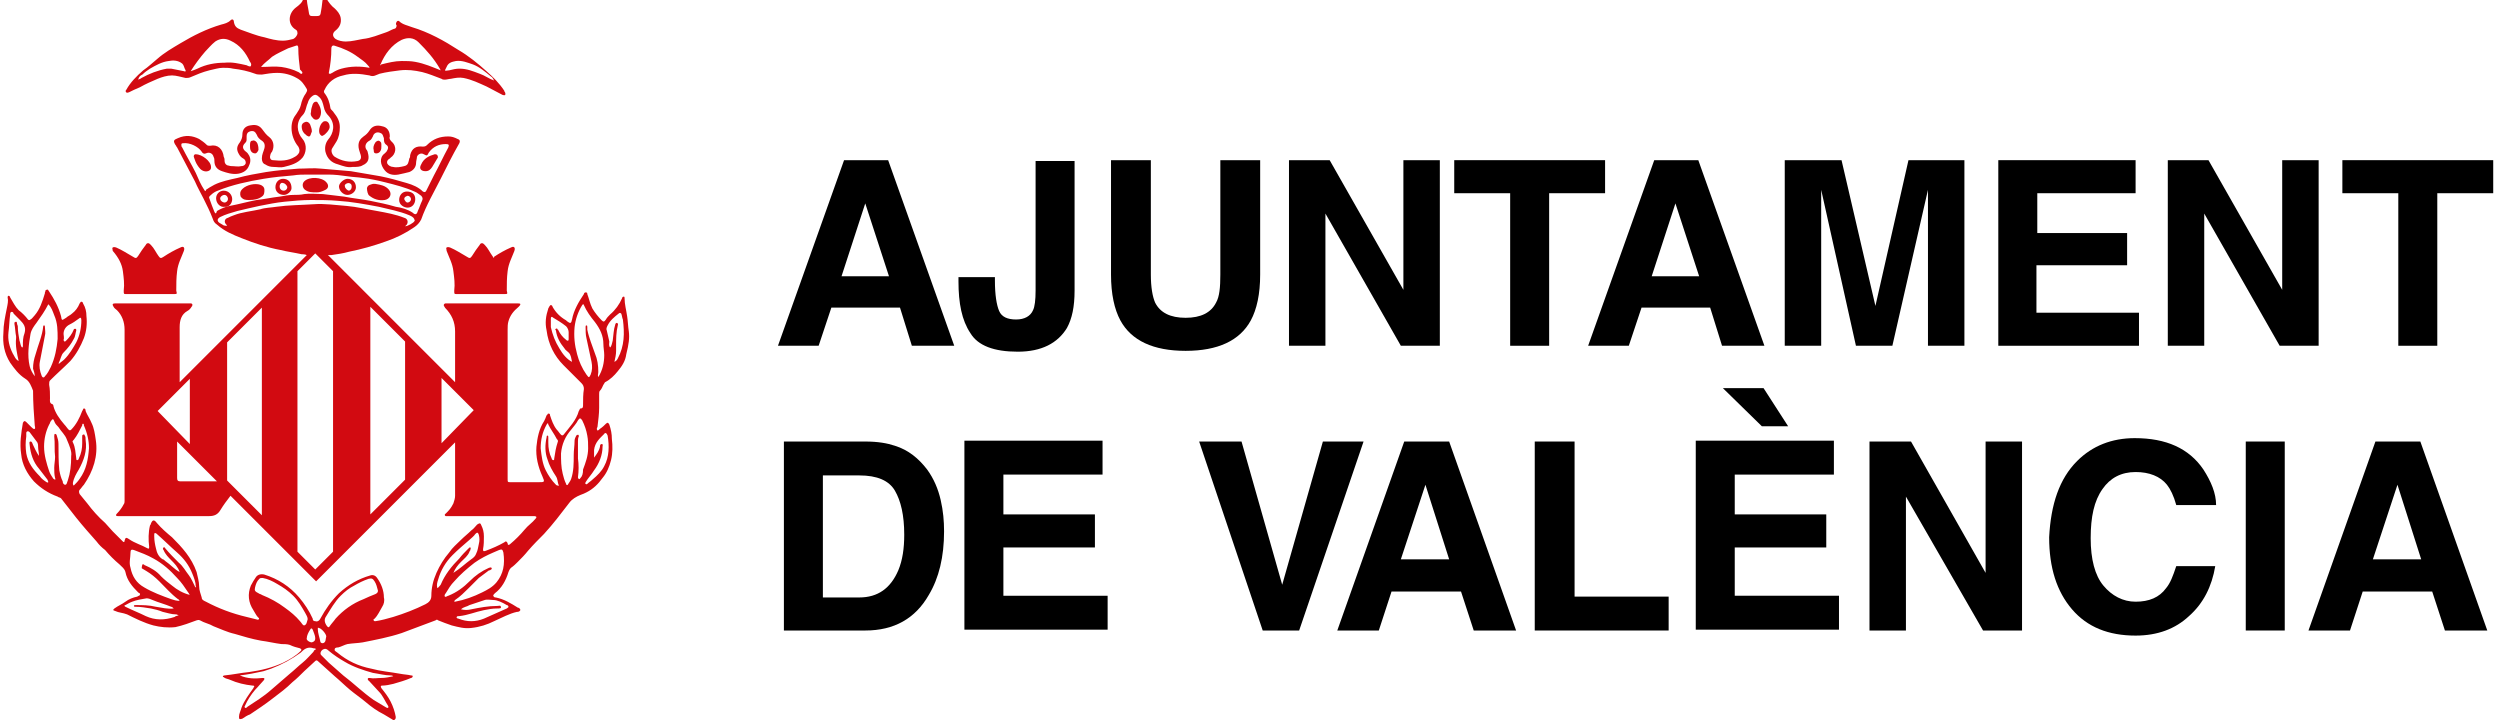 <svg width="295" height="85" viewBox="0 0 295 85" fill="none" xmlns="http://www.w3.org/2000/svg">
<g clip-path="url(#clip0_35_2)">
<path d="M74.2 39.1C74.1 38.5 74.1 37.9 74 37.3C73.9 36.6 73.7 35.9 73.7 35.2C73.7 35.1 73.7 35 73.6 35C73.5 35 73.4 35.1 73.4 35.2C73.1 35.9 72.6 36.6 72 37.1C71.8 37.3 71.6 37.5 71.5 37.7C71.3 38 71.2 38 71 37.8C70.6 37.4 70.2 36.9 69.9 36.4C69.6 35.8 69.5 35.2 69.3 34.7C69.3 34.6 69.3 34.5 69.1 34.5C69 34.5 68.9 34.6 68.9 34.7C68.3 35.6 67.7 36.6 67.5 37.7C67.4 38.2 67.3 38.2 66.9 37.9L66.8 37.8C66.1 37.4 65.6 36.9 65.2 36.2C65.2 36.1 65.1 36 65 36C64.9 36 64.9 36.1 64.8 36.2C64.8 36.3 64.7 36.3 64.7 36.4C64.4 37.3 64.3 38.1 64.5 39C64.7 40.6 65.4 42 66.5 43.1C67.2 43.8 67.9 44.5 68.6 45.2C68.8 45.4 68.9 45.6 68.9 45.9C68.8 46.5 68.8 47.2 68.8 47.8C68.8 48 68.8 48.2 68.5 48.2C68.4 48.2 68.4 48.4 68.3 48.5C68 49.6 67.2 50.4 66.5 51.3C66.4 51.4 66.3 51.4 66.2 51.3C66 51.1 65.9 50.9 65.7 50.7C65.3 50.2 65.1 49.6 64.9 49C64.9 48.9 64.9 48.8 64.7 48.8C64.6 48.8 64.6 49 64.5 49C64.4 49.3 64.3 49.5 64.2 49.7C63.6 50.6 63.4 51.7 63.3 52.7C63.2 53.9 63.5 55.1 64 56.2C64.3 56.9 64.3 56.9 63.5 56.9C62.4 56.9 61.4 56.9 60.3 56.9C59.9 56.9 59.9 56.9 59.9 56.5C59.9 50.6 59.9 44.8 59.9 38.9C59.9 38.6 59.9 38.2 60 37.9C60.2 37.2 60.6 36.7 61.2 36.2C61.3 36.1 61.4 36 61.4 35.9C61.4 35.8 61.2 35.8 61.1 35.8C58.3 35.8 55.4 35.8 52.6 35.8C52.4 35.8 52.3 36 52.4 36.1C52.4 36.2 52.5 36.2 52.5 36.3C53.3 37.1 53.7 38 53.7 39.1C53.7 40.9 53.7 43.3 53.7 45.1L38.7 30.1C38.8 30.1 39 30.1 39.1 30.1C39.8 30 40.5 29.9 41.2 29.7C42.7 29.4 44.1 29 45.5 28.5C46.7 28.1 47.9 27.5 48.9 26.8C49.2 26.6 49.5 26.3 49.7 25.9C50.3 24.2 51.2 22.7 52 21.1C52.7 19.7 53.4 18.3 54.2 16.9C54.3 16.7 54.3 16.5 54 16.4C53.6 16.2 53.3 16.1 52.9 16.1C51.9 16.1 51.1 16.4 50.4 17.1C50.3 17.2 50.2 17.3 49.9 17.3C49.1 17.2 48.6 17.5 48.4 18.3C48.4 18.4 48.4 18.6 48.3 18.7C48.2 19.1 48.2 19.5 47.7 19.6C47.3 19.7 46.8 19.8 46.4 19.7C46.1 19.7 45.8 19.5 45.7 19.3C45.6 19 45.8 18.8 46 18.7L46.1 18.6C46.7 18.2 46.9 17.3 46.2 16.7C46 16.5 45.9 16.3 46 16.1C46 15.5 45.7 15 45.1 14.9C44.4 14.7 43.9 14.9 43.6 15.4C43.4 15.7 43.2 15.9 42.9 16.1C42.5 16.4 42.3 16.7 42.3 17.2C42.3 17.5 42.4 17.8 42.5 18.1C42.7 18.6 42.6 18.9 42.2 19C41.2 19.2 40.3 19 39.5 18.5C39.2 18.3 39 17.8 39.2 17.5C39.4 17.2 39.5 17 39.7 16.7C40 16.2 40.1 15.6 40.1 15C40.1 14.3 39.8 13.8 39.4 13.3C39.3 13.1 39.1 13 39 12.8C38.9 12.1 38.7 11.5 38.3 11C38.2 10.9 38.2 10.7 38.3 10.6C38.7 9.7 39.5 9.1 40.5 8.9C41.5 8.6 42.5 8.7 43.6 8.9C43.8 9 44.1 9 44.3 8.9C44.5 8.8 44.6 8.8 44.8 8.7C45.6 8.5 46.4 8.4 47.2 8.3C48.1 8.2 48.9 8.3 49.8 8.5C50.6 8.7 51.3 9 52.1 9.3C52.2 9.4 52.4 9.4 52.5 9.4C52.7 9.4 53 9.3 53.2 9.3C53.7 9.2 54.2 9.1 54.7 9.2C55.7 9.4 56.5 9.8 57.4 10.2C58 10.5 58.7 10.9 59.3 11.2C59.4 11.2 59.5 11.3 59.6 11.2C59.7 11.1 59.6 11 59.6 10.9C59.6 10.9 59.5 10.8 59.5 10.7C58.9 9.8 58.2 9.1 57.4 8.4C56.4 7.5 55.3 6.6 54.1 5.9C52.4 4.8 50.6 3.8 48.6 3.2C48.1 3 47.5 2.9 47.1 2.5C47 2.4 46.8 2.5 46.8 2.6C46.7 2.7 46.7 2.9 46.8 3C46.8 3.2 46.7 3.4 46.5 3.4C46.2 3.5 45.9 3.7 45.6 3.8C44.7 4.1 43.8 4.5 42.8 4.6C42.2 4.7 41.5 4.9 40.8 4.9C40.4 4.9 39.9 4.8 39.6 4.6C39.2 4.3 39.2 3.9 39.6 3.6C40.1 3.2 40.3 2.7 40.2 2.1C40.1 1.6 39.8 1.3 39.5 1C39.1 0.7 38.8 0.3 38.5 -0.2C38.5 -0.3 38.4 -0.4 38.3 -0.4C38.2 -0.4 38.1 -0.3 38.1 -0.2C38 0.3 38 0.7 37.9 1.2C37.8 1.9 37.8 1.9 37.1 1.9C36.5 1.9 36.5 1.9 36.4 1.2C36.3 0.7 36.2 0.2 36.2 -0.3C36.2 -0.4 36.2 -0.5 36.1 -0.5C36 -0.5 36 -0.5 35.9 -0.4C35.9 -0.3 35.8 -0.3 35.8 -0.2C35.7 0.3 35.3 0.6 34.9 0.9C34 1.6 33.9 2.9 34.9 3.5C35.1 3.6 35.1 3.8 35.1 4C35 4.3 34.8 4.5 34.6 4.6C34.2 4.7 33.8 4.8 33.4 4.8C32.6 4.8 31.9 4.6 31.2 4.4C30.2 4.2 29.3 3.8 28.4 3.5C27.9 3.3 27.7 3.1 27.6 2.6C27.6 2.3 27.4 2.2 27.2 2.4C26.9 2.7 26.5 2.8 26.1 2.9C24.4 3.4 22.8 4.2 21.3 5.1C20.3 5.7 19.4 6.2 18.5 7C18 7.4 17.5 7.9 16.9 8.3C16.1 9 15.4 9.7 14.9 10.6C14.8 10.7 14.8 10.8 14.9 10.9C15 11 15.1 10.9 15.2 10.9C15.6 10.7 16 10.5 16.5 10.3C17.2 9.9 17.9 9.6 18.6 9.3C19.1 9.1 19.7 8.9 20.3 8.9C20.8 8.9 21.4 9.1 21.9 9.2C22.1 9.2 22.3 9.2 22.5 9.1C23.2 8.8 23.9 8.5 24.7 8.3C25.2 8.2 25.8 8 26.3 8C26.7 8 27.1 8 27.5 8.1C28.4 8.2 29.3 8.4 30.1 8.7C30.3 8.8 30.6 8.8 30.9 8.8C31.5 8.7 32.1 8.6 32.7 8.6C33.5 8.6 34.3 8.8 35 9.2C35.6 9.5 35.9 10 36.2 10.5C36.3 10.7 36.2 10.8 36.1 11C35.8 11.4 35.6 11.9 35.5 12.4C35.4 12.8 35.2 13.1 35 13.4C34.6 13.9 34.4 14.4 34.4 15.1C34.4 15.9 34.7 16.7 35.2 17.3C35.3 17.5 35.4 17.7 35.3 18C35.2 18.2 35 18.4 34.8 18.5C34 19 33.1 19 32.2 18.9C31.9 18.9 31.8 18.6 31.9 18.3C31.9 18.2 32 18 32.1 17.9C32.4 17.3 32.3 16.6 31.8 16.2C31.4 15.9 31.2 15.6 30.9 15.2C30.5 14.7 30 14.7 29.5 14.8C28.9 14.9 28.6 15.3 28.6 15.9C28.6 16.2 28.5 16.5 28.3 16.8C27.9 17.3 27.9 17.7 28.2 18.2C28.3 18.4 28.5 18.6 28.7 18.7C28.9 18.8 29 19 29 19.2C29 19.4 28.8 19.6 28.5 19.6C28.1 19.7 27.7 19.6 27.3 19.6C27.1 19.6 26.9 19.5 26.8 19.5C26.6 19.4 26.5 19.2 26.5 19C26.5 18.8 26.5 18.7 26.4 18.5C26.3 17.6 25.7 17 24.8 17.2C24.6 17.2 24.5 17.2 24.4 17.1C24.1 16.8 23.8 16.6 23.5 16.4C22.7 16 21.9 15.9 21 16.3C20.5 16.5 20.4 16.6 20.7 17.1C20.8 17.2 20.8 17.3 20.9 17.4C21.6 18.7 22.3 20.1 23 21.4C23.3 22.1 23.7 22.8 24 23.4C24.4 24.2 24.8 25 25.1 25.8C25.2 26.1 25.3 26.3 25.6 26.5C26.5 27.3 27.5 27.7 28.5 28.1C30 28.7 31.5 29.2 33.1 29.5C33.9 29.7 34.7 29.8 35.6 30C35.7 30 36 30 36.2 30.1L21.2 45.1C21.2 43.1 21.2 40.5 21.2 38.6C21.2 37.8 21.4 37.1 22.1 36.7C22.3 36.6 22.5 36.4 22.6 36.2C22.7 36.1 22.7 36.1 22.7 35.9C22.6 35.8 22.6 35.8 22.5 35.8C22.4 35.8 22.3 35.8 22.2 35.8H14C13.9 35.8 13.7 35.8 13.6 35.8C13.3 35.8 13.2 35.9 13.4 36.2C13.5 36.4 13.7 36.5 13.8 36.6C14.4 37.2 14.7 38 14.7 38.9C14.7 45.6 14.7 52.4 14.7 59.1C14.7 59.2 14.7 59.4 14.6 59.5C14.4 59.9 14.1 60.3 13.8 60.6C13.7 60.7 13.7 60.7 13.7 60.8C13.7 60.9 13.8 60.9 13.9 60.9C14 60.9 14.1 60.9 14.2 60.9C17.7 60.9 21.2 60.9 24.7 60.9C25.3 60.9 25.7 60.7 26 60.2C26.3 59.7 26.8 59 27.2 58.5L37.3 68.6L53.7 52.2C53.7 54.1 53.7 56.6 53.7 58.5C53.7 58.8 53.6 59.1 53.5 59.4C53.2 60 53 60.2 52.6 60.6C52.4 60.7 52.5 60.9 52.6 60.9C56.1 60.9 59.6 60.9 63 60.9C63.1 60.9 63.2 60.9 63.3 61C63.3 61.1 63.2 61.2 63.2 61.2C62.8 61.7 62.3 62 61.9 62.5C61.4 63.1 60.8 63.7 60.2 64.2C60.1 64.3 59.9 64.4 59.9 64.1C59.8 63.9 59.7 63.8 59.5 64C58.8 64.4 58.1 64.7 57.3 65C57 65.1 57 65 57 64.8C57.1 64.3 57.1 63.8 57.1 63.3C57.1 62.8 57 62.4 56.8 62C56.7 61.7 56.6 61.7 56.3 61.9C56.1 62.1 55.9 62.4 55.6 62.6C55.2 63 54.8 63.3 54.4 63.7C53.9 64.2 53.4 64.6 53 65.2C52.4 65.9 51.9 66.7 51.5 67.6C51.1 68.5 50.9 69.4 50.9 70.3C50.9 70.8 50.6 71.1 50.2 71.3C49 71.9 47.7 72.4 46.4 72.8C45.7 73 45 73.2 44.3 73.3C44.2 73.3 44.1 73.3 44.1 73.2C44 73.1 44.1 73.1 44.2 73C44.6 72.6 44.8 72.1 45.1 71.6C45.3 71.3 45.4 70.9 45.3 70.5C45.3 69.7 45 68.9 44.5 68.2C44.3 67.9 44 67.8 43.7 67.9C42.3 68.3 41.1 69 40 70C39.1 70.9 38.4 71.9 37.8 73C37.7 73.2 37.5 73.4 37.2 73.3C37 73.3 36.9 73.2 36.9 73C36.5 72.1 35.9 71.2 35.3 70.5C34.2 69.2 32.8 68.3 31.2 67.8C30.8 67.7 30.4 67.8 30.2 68.1C30 68.4 29.8 68.7 29.6 69.1C29.2 70.1 29.3 71.1 29.9 72C30.1 72.3 30.2 72.6 30.5 72.9C30.6 72.9 30.6 73 30.5 73.1C30.5 73.2 30.4 73.1 30.3 73.1C29.9 73 29.5 72.9 29.1 72.8C27.4 72.4 25.8 71.8 24.3 71C24.1 70.9 23.8 70.8 23.8 70.5C23.7 70.1 23.5 69.7 23.5 69.2C23.5 68.6 23.3 68 23.2 67.5C22.6 65.8 21.5 64.6 20.3 63.4C19.7 62.9 19.1 62.4 18.5 61.7C18.2 61.3 18 61.3 17.8 61.8C17.8 61.9 17.7 62 17.7 62C17.5 62.8 17.5 63.7 17.6 64.5C17.6 64.7 17.6 64.8 17.4 64.7C16.7 64.3 15.9 64.1 15.2 63.6C14.9 63.4 14.8 63.4 14.7 63.8C14.7 64 14.6 64 14.5 63.9C14.1 63.5 13.7 63.1 13.3 62.7C13 62.4 12.7 62 12.4 61.7C11.6 61 10.9 60.2 10.3 59.4C10 59 9.7 58.7 9.4 58.3C9.3 58.1 9.3 57.9 9.4 57.8C9.6 57.6 9.7 57.4 9.9 57.2C11 55.6 11.6 53.8 11.3 51.9C11.2 51.2 11.1 50.5 10.8 49.9C10.6 49.4 10.3 49 10.1 48.5C10.1 48.4 10.1 48.2 9.9 48.2C9.8 48.2 9.8 48.4 9.7 48.5C9.4 49.3 9 50.1 8.4 50.7C8.3 50.8 8.2 50.8 8.1 50.7C7.9 50.5 7.8 50.3 7.6 50.1C7 49.4 6.5 48.7 6.3 47.9C6.3 47.8 6.3 47.8 6.2 47.7C5.8 47.6 5.9 47.2 5.9 47C5.9 46.5 5.9 45.9 5.8 45.4C5.8 45.2 5.8 45 5.9 44.9C6.7 44.1 7.5 43.4 8.3 42.6C9 41.8 9.5 40.9 9.9 39.9C10.2 39.1 10.3 38.2 10.2 37.3C10.2 36.8 10.1 36.3 9.8 35.8C9.8 35.7 9.7 35.6 9.6 35.6C9.5 35.6 9.5 35.7 9.4 35.8C9.2 36.3 8.9 36.7 8.5 37C8.3 37.2 8 37.3 7.8 37.5C7.3 37.8 7.3 37.9 7.2 37.3C6.9 36.2 6.4 35.3 5.8 34.4C5.7 34.3 5.7 34.1 5.5 34.2C5.3 34.2 5.4 34.4 5.3 34.5C5.3 34.5 5.3 34.5 5.3 34.6C5 35.6 4.7 36.5 4.1 37.2C3.9 37.4 3.8 37.6 3.6 37.7C3.5 37.8 3.4 37.8 3.3 37.7C3 37.3 2.6 36.9 2.2 36.6C1.8 36.2 1.5 35.6 1.2 35.1C1.2 35 1.1 34.9 1 34.9C0.9 34.9 0.9 35.1 0.9 35.1C1 35.5 0.9 35.9 0.8 36.4C0.6 37.4 0.4 38.3 0.4 39.3C0.3 40.5 0.5 41.7 1.2 42.8C1.7 43.5 2.2 44.2 3 44.7C3.5 45 3.7 45.6 3.9 46.1C3.9 47.5 4 48.9 4.1 50.2C4.1 50.3 4.2 50.5 4.1 50.6C4 50.7 3.8 50.5 3.7 50.4C3.5 50.2 3.3 50 3.1 49.8C2.9 49.6 2.8 49.7 2.7 49.9C2.5 51.1 2.3 52.3 2.5 53.6C2.6 54.8 3.2 55.9 4 56.8C4.8 57.6 5.7 58.2 6.8 58.6C6.9 58.7 7.1 58.7 7.2 58.8C7.8 59.6 8.4 60.3 9 61.1C9.8 62.1 10.6 63 11.4 63.9C11.7 64.3 12 64.6 12.4 64.9C12.9 65.5 13.5 66.1 14.1 66.6C14.4 66.9 14.7 67.1 14.8 67.5C15 68.5 15.6 69.2 16.3 69.9C16.4 70 16.6 70 16.5 70.2C16.5 70.3 16.3 70.3 16.2 70.4C15.7 70.5 15.2 70.7 14.8 71C14.4 71.3 13.9 71.5 13.5 71.8C13.3 72 13.3 72 13.6 72.1C14 72.3 14.5 72.3 15 72.5C16 73 17 73.5 18.1 73.8C18.9 74 19.8 74.1 20.7 74C21.6 73.8 22.4 73.5 23.2 73.2C23.3 73.2 23.4 73.1 23.6 73.2C24.1 73.5 24.7 73.6 25.2 73.9C26 74.2 26.8 74.6 27.7 74.8C28.7 75.1 29.7 75.4 30.8 75.6C31.6 75.7 32.4 75.9 33.2 76C33.5 76 33.9 76 34.2 76.1C34.6 76.3 35 76.4 35.4 76.5C35.6 76.6 35.6 76.7 35.5 76.8C34.9 77.4 34.2 77.8 33.4 78.2C32.1 78.8 30.8 79.1 29.4 79.3C28.4 79.4 27.5 79.6 26.5 79.7C26.4 79.7 26.4 79.7 26.3 79.8C26.3 79.9 26.3 79.9 26.4 79.9C26.6 80.1 26.9 80.1 27.1 80.2C28 80.6 28.9 80.8 29.8 80.9C29.9 80.9 30 80.9 30 81C30 81.1 29.9 81.1 29.9 81.2C29.4 81.9 28.8 82.7 28.5 83.5C28.4 83.9 28.2 84.2 28.2 84.6C28.2 84.9 28.3 84.9 28.6 84.8C28.9 84.6 29.2 84.4 29.5 84.3C30.4 83.7 31.3 83.1 32.2 82.4C33 81.8 33.8 81.2 34.5 80.5C35 80.1 35.5 79.6 35.9 79.2C36.3 78.8 36.8 78.4 37.2 78C37.3 77.9 37.4 77.9 37.5 78C38.2 78.6 38.8 79.2 39.5 79.8C40.1 80.3 40.7 80.9 41.3 81.4C41.9 81.9 42.5 82.3 43.1 82.8C43.8 83.4 44.5 83.9 45.3 84.3C45.6 84.5 46 84.7 46.3 84.9C46.4 85 46.5 85 46.6 84.9C46.7 84.8 46.7 84.7 46.7 84.6C46.6 84 46.4 83.4 46.1 82.8C45.8 82.2 45.4 81.7 45 81.2C44.9 81 44.9 80.9 45.1 80.9C45.5 80.9 46 80.8 46.4 80.7C47.1 80.5 47.8 80.3 48.5 80C48.6 80 48.7 79.9 48.7 79.8C48.7 79.7 48.6 79.7 48.5 79.7C48.1 79.6 47.7 79.6 47.2 79.5C46.1 79.3 44.9 79.2 43.8 78.9C42.3 78.6 41 78 39.8 77C39.7 76.9 39.4 76.8 39.5 76.6C39.5 76.4 39.8 76.4 39.9 76.4C40.3 76.3 40.6 76.1 41 76C41.6 75.9 42.2 75.9 42.8 75.8C44.3 75.5 45.9 75.2 47.4 74.7C48.7 74.2 50.1 73.7 51.4 73.2C51.5 73.1 51.6 73.1 51.7 73.2C52.2 73.4 52.7 73.6 53.3 73.8C54.1 74 54.8 74.2 55.6 74.1C56.6 74 57.5 73.7 58.3 73.3C59.2 72.9 60.1 72.4 61 72.2C61.1 72.2 61.3 72.2 61.4 72C61.4 71.8 61.2 71.7 61.1 71.7C60.3 71.2 59.5 70.7 58.5 70.5C58.4 70.5 58.3 70.5 58.2 70.3C58.2 70.2 58.3 70.1 58.4 70C59.2 69.4 59.7 68.5 60 67.5C60.1 67.3 60.1 67.2 60.3 67C60.6 66.8 60.9 66.5 61.1 66.3C61.5 65.9 61.9 65.5 62.3 65C62.9 64.3 63.6 63.6 64.2 63C65.3 61.8 66.2 60.6 67.2 59.3C67.5 58.9 68 58.6 68.5 58.4C68.8 58.3 69 58.2 69.2 58.1C70 57.7 70.6 57.1 71.1 56.4C71.6 55.8 71.9 55.1 72.1 54.3C72.3 53.5 72.3 52.6 72.2 51.8C72.2 51.2 72.1 50.7 71.9 50.1C71.8 49.9 71.7 49.8 71.5 50C71.3 50.2 71.1 50.4 70.8 50.6C70.7 50.7 70.6 50.8 70.5 50.8C70.4 50.7 70.4 50.5 70.5 50.4C70.6 49.6 70.7 48.8 70.7 48.1C70.7 47.6 70.7 47 70.7 46.5C70.7 46.3 70.7 46.2 70.8 46.1C71 45.9 71.1 45.6 71.2 45.4C71.3 45.3 71.3 45.2 71.4 45.1C72 44.8 72.5 44.3 72.9 43.8C73.4 43.2 73.8 42.6 73.9 41.8C74.2 40.6 74.3 39.9 74.2 39.1ZM52.7 7.9C52.9 7.4 53.3 7.3 53.8 7.2C54.5 7.1 55.2 7.4 55.8 7.6C56.6 7.9 57.3 8.5 57.9 9C58.1 9.1 58.2 9.3 58.3 9.5C57.7 9.3 57.2 8.9 56.6 8.7C55.8 8.4 55.1 8.1 54.2 8.1C53.8 8.1 53.4 8.2 53 8.3C52.8 8.3 52.6 8.4 52.5 8.3C52.5 8.3 52.6 8.1 52.7 7.9ZM44.9 7.6C45.4 6.4 46.2 5.3 47.4 4.7C48.1 4.4 48.8 4.4 49.4 5C50.4 6 51.2 6.9 51.9 8.1C51.9 8.2 52 8.2 52 8.3C51 7.9 50.1 7.5 49 7.3C48.5 7.2 47.9 7.2 47.4 7.2C46.6 7.2 45.8 7.4 45 7.6C44.8 7.8 44.8 7.7 44.9 7.6ZM38.8 8.6C39 7.6 39.1 6.7 39.1 5.7C39.1 5.5 39.2 5.3 39.5 5.4C40.5 5.7 41.4 6.1 42.2 6.7C42.6 7 43.1 7.3 43.4 7.7C43.5 7.8 43.6 7.9 43.6 8C42.5 7.8 41.4 7.8 40.3 8.1C39.9 8.2 39.5 8.4 39.2 8.6C39.1 8.6 39.1 8.7 39 8.7H38.9C38.8 8.7 38.8 8.7 38.8 8.6ZM21.7 8.4C21.2 8.3 20.7 8.2 20.2 8.1C20 8.1 19.9 8.1 19.7 8.1C18.6 8.3 17.6 8.7 16.7 9.2C16.6 9.3 16.5 9.3 16.3 9.4C16.4 9 16.6 8.9 16.8 8.8C17.1 8.5 17.4 8.3 17.7 8.1C18.4 7.7 19.1 7.3 19.9 7.2C20.4 7.1 21 7.1 21.5 7.5C21.7 7.7 21.7 7.9 21.8 8.1C22 8.4 21.9 8.5 21.7 8.4ZM29.6 7.8C29.5 7.9 29.3 7.8 29.1 7.7C28.2 7.5 27.4 7.3 26.5 7.4C25.4 7.4 24.3 7.6 23.3 8.1C23.1 8.2 22.8 8.3 22.5 8.4C23 7.6 23.6 6.8 24.2 6.1C24.6 5.7 24.9 5.3 25.4 4.9C26 4.5 26.6 4.5 27.2 4.8C28.3 5.3 29 6.2 29.5 7.3C29.6 7.4 29.7 7.6 29.6 7.8ZM35.6 8.7C35.5 8.8 35.3 8.5 35.2 8.5C34.6 8.2 33.9 8 33.2 7.9C32.4 7.8 31.7 7.9 30.8 7.9C31.2 7.4 31.7 7.1 32.1 6.7C32.7 6.3 33.4 6 34 5.7C34.3 5.6 34.6 5.5 34.9 5.4C35.1 5.3 35.2 5.4 35.2 5.7C35.2 6.6 35.3 7.4 35.4 8.2C35.6 8.4 35.8 8.6 35.6 8.7ZM18.6 48.5L22.4 44.7V52.4L18.6 48.5ZM23.3 56.8C22.6 56.8 22 56.8 21.3 56.8C21 56.8 20.9 56.7 20.9 56.4C20.9 55.2 20.9 53.3 20.9 52.1L22.5 53.7L25.6 56.8C24.9 56.8 23.9 56.8 23.3 56.8ZM24.1 22.4C23.7 21.8 23.4 21.1 23.1 20.4C22.6 19.4 22 18.4 21.5 17.4C21.4 17.3 21.4 17.2 21.4 17.1C21.4 17 21.4 16.9 21.6 16.9C22.4 16.8 23.4 17.3 23.8 17.9C23.9 18.1 24.1 18.2 24.3 18.1C24.7 17.9 25.1 18.1 25.2 18.5C25.3 18.7 25.3 18.8 25.3 19C25.3 19.6 25.6 20 26.2 20.2C26.8 20.4 27.4 20.6 28.1 20.5C28.7 20.4 29.2 20.1 29.4 19.5C29.6 19.1 29.6 18.6 29.3 18.2C29.2 18 29 17.9 28.9 17.8C28.6 17.5 28.6 17.2 28.9 16.9C29.1 16.7 29.1 16.6 29.1 16.4C29.1 16.3 29.1 16.2 29.1 16.1C29.1 15.8 29.2 15.6 29.5 15.5C29.9 15.4 30.1 15.5 30.3 15.9C30.4 16.2 30.6 16.4 30.9 16.6C31.2 16.8 31.3 17.1 31.2 17.5C31.1 17.9 30.9 18.2 30.9 18.7C30.9 19 31 19.3 31.3 19.4C31.6 19.6 31.9 19.7 32.3 19.7C32.7 19.7 33.1 19.8 33.5 19.7C34.3 19.5 35.1 19.3 35.7 18.6C36.1 18.1 36.3 17.1 35.7 16.4C35 15.6 34.9 14.4 35.7 13.6C36.1 13.2 36.1 12.6 36.3 12.2C36.4 11.8 36.6 11.5 36.9 11.3C37.2 11.1 37.4 11.2 37.6 11.4C38 11.7 38.1 12.2 38.2 12.6C38.3 13.1 38.5 13.4 38.8 13.7C39.6 14.6 39.4 15.7 38.7 16.5C38.4 16.9 38.3 17.4 38.4 17.9C38.6 18.7 39.1 19.2 39.9 19.4C40.5 19.6 41 19.8 41.6 19.7C42.1 19.7 42.5 19.7 42.8 19.5C43.5 19.2 43.6 18.7 43.4 18C43.4 17.9 43.3 17.7 43.2 17.6C43 17.2 43.2 16.8 43.6 16.6C43.8 16.5 43.9 16.3 44 16.1C44.1 15.7 44.5 15.5 44.9 15.7C45.2 15.8 45.2 16.1 45.3 16.3C45.3 16.6 45.3 16.9 45.6 17.1C45.9 17.3 45.8 17.6 45.6 17.9C45.5 18 45.4 18.1 45.4 18.1C44.7 18.6 44.9 19.5 45.4 20.1C45.8 20.6 46.4 20.7 47 20.6C47.5 20.5 47.9 20.4 48.3 20.3C48.8 20.1 49.1 19.7 49.1 19.2C49.1 19 49.2 18.7 49.2 18.5C49.3 18.2 49.7 18 50 18.2C50.4 18.4 50.4 18.4 50.6 18C51.1 17.3 51.8 17 52.6 17C53 17 53 17.1 52.9 17.4C52.3 18.5 51.8 19.6 51.2 20.7C50.9 21.3 50.6 21.9 50.3 22.5C50.2 22.7 50.1 22.7 49.9 22.6C49.4 22.1 48.7 21.8 48 21.6C47 21.3 45.9 21 44.9 20.8C43.8 20.6 42.6 20.4 41.4 20.2C40.2 20.1 39.1 20 37.9 19.9C37 19.8 36.1 19.9 35.2 19.9C33.9 20 32.7 20.1 31.4 20.3C30.2 20.5 29.1 20.7 28 21C27.1 21.2 26.1 21.4 25.3 21.8C24.9 22 24.6 22.2 24.3 22.4C24.3 22.6 24.2 22.6 24.1 22.4ZM25.3 25C25.1 24.5 24.9 24 24.7 23.4C24.6 23.2 24.8 23.1 24.9 23C25.1 22.8 25.4 22.6 25.7 22.5C27.4 21.8 29.3 21.4 31.1 21.1C32.3 20.9 33.4 20.8 34.6 20.7C35.2 20.6 35.7 20.6 36.3 20.6C37.2 20.6 38 20.6 38.8 20.6C39.5 20.6 40.3 20.7 41 20.8C41.6 20.9 42.2 20.9 42.8 21C43.7 21.1 44.6 21.3 45.4 21.5C46.6 21.8 47.8 22.1 48.9 22.6C49.2 22.7 49.4 22.9 49.7 23.1C49.9 23.3 49.9 23.5 49.8 23.7C49.6 24.1 49.5 24.5 49.3 24.9C49.2 25.3 49 25.4 48.7 25.1C48.1 24.7 47.4 24.5 46.7 24.4C45.7 24.1 44.7 23.9 43.7 23.7C42.7 23.5 41.6 23.4 40.6 23.2C39.8 23.1 39 23 38.1 22.9C37.4 22.9 36.6 22.8 35.9 22.9C35.5 23 35 23 34.6 23C34.1 23 33.6 23.1 33 23.2C32.1 23.3 31.2 23.5 30.3 23.6C29.2 23.8 28.2 24.1 27.1 24.3C26.6 24.4 26.1 24.6 25.6 24.9C25.5 25.3 25.4 25.2 25.3 25ZM32.6 24.4C32 24.5 31.3 24.5 30.7 24.7C30.2 24.8 29.7 24.9 29.1 25C28.6 25.1 28.1 25.2 27.6 25.4C27.3 25.5 27.1 25.6 26.9 25.7C26.5 25.8 26.4 26.2 26.7 26.5L26.8 26.6C26.7 26.7 26.5 26.6 26.4 26.6C26.2 26.5 26.1 26.4 25.9 26.3C25.6 26.1 25.6 25.8 26 25.6C26.6 25.3 27.3 25.1 28 24.9C28.8 24.7 29.7 24.5 30.6 24.3C31.6 24.1 32.6 23.9 33.6 23.8C34.6 23.7 35.7 23.6 36.7 23.6C37.8 23.6 38.8 23.6 39.9 23.7C41.5 23.8 43.1 24.1 44.7 24.4C45.9 24.7 47.1 24.9 48.3 25.4C48.5 25.5 48.8 25.6 48.9 25.9C48.9 26 49 26 48.9 26.1C48.8 26.3 48.1 26.7 47.8 26.7C47.9 26.6 47.9 26.6 48 26.5C48.2 26.2 48.1 25.8 47.7 25.7C46.7 25.3 45.6 25.1 44.5 24.9C43.3 24.7 42.1 24.4 40.9 24.3C39.6 24.2 38.3 24 37 24.1C35.5 24.2 34 24.2 32.6 24.4ZM30.9 60.8L26.8 56.7V40.4L30.9 36.3V60.8ZM39.3 65.1L37.2 67.2L35.1 65.1V32L37.2 29.9L39.3 32V65.1ZM47.8 56.6L43.7 60.7V36.2L47.8 40.3V56.6ZM52.1 52.3V44.6L55.9 48.4L52.1 52.3ZM2.9 39.3C2.7 39.8 2.7 40.3 2.7 40.8C2.7 40.9 2.7 41 2.6 41C2.4 40.8 2.4 40.4 2.3 40.2C2.2 39.6 2.1 39.1 2.1 38.5C2.1 38.4 2 38.3 2 38.1C2 38 1.9 37.9 1.8 38C1.7 38 1.7 38.1 1.7 38.2C1.8 38.7 1.8 39.2 1.9 39.7C1.9 39.8 1.9 39.9 1.9 39.9C1.8 40.8 2 41.7 2.2 42.6C1.8 42.4 1.7 42 1.5 41.7C1.1 40.9 0.9 40.1 1 39.2C1.1 38.5 1.1 37.8 1.2 37.1C1.2 37 1.2 36.8 1.4 36.8C1.5 36.8 1.6 36.9 1.6 37C1.8 37.2 2.1 37.5 2.3 37.7C2.8 38.2 3.1 38.6 2.9 39.3ZM7.5 41.6C8 41.1 8.4 40.6 8.7 40C8.9 39.7 8.9 39.3 9 39C9 38.9 9 38.8 8.9 38.8C8.8 38.8 8.7 38.8 8.7 38.9C8.5 39.4 8.2 39.8 7.8 40.2C7.7 40.3 7.7 40.3 7.6 40.3C7.5 40.2 7.5 40.1 7.5 40.1C7.6 39.9 7.5 39.6 7.5 39.4C7.5 38.9 7.8 38.5 8.2 38.3C8.6 38.1 8.9 37.9 9.3 37.6C9.5 37.4 9.6 37.5 9.6 37.8C9.6 38.7 9.4 39.6 9 40.4C8.6 41.1 8.2 41.8 7.6 42.4C7.4 42.6 7.2 42.7 7 42.9H6.9C7.2 42.3 7.2 41.9 7.5 41.6ZM4.1 44.4C3.8 44 3.6 43.6 3.5 43.2C3.2 41.9 3.4 40.6 3.6 39.4C3.7 38.9 4 38.5 4.3 38.1C4.8 37.4 5.3 36.7 5.7 35.9C6.1 36.3 6.2 36.7 6.4 37.2C6.8 38.1 6.8 39 6.8 40C6.7 41.1 6.5 42.2 6 43.3C5.8 43.7 5.6 44.1 5.3 44.4C5.2 44.6 5 44.6 4.9 44.3C4.7 43.8 4.6 43.2 4.7 42.7C4.9 41.7 5.1 40.6 5.3 39.6C5.4 39.3 5.3 38.9 5.3 38.6C5.3 38.5 5.3 38.4 5.2 38.4C5.1 38.4 5.1 38.5 5.1 38.5C5 39.6 4.5 40.7 4.2 41.8C4 42.4 3.9 42.9 3.9 43.5C4 43.8 4.1 44.1 4.1 44.4ZM5.7 56.9C5.6 57 5.6 56.9 5.5 56.9C5.2 56.7 4.9 56.5 4.7 56.2C3.9 55.4 3.3 54.6 3.1 53.5C3 52.8 3 52.2 3.1 51.5C3.1 51.4 3.1 51.2 3.1 51.1C3.1 50.9 3.3 50.8 3.5 51C3.8 51.4 4.1 51.8 4.4 52.2C4.5 52.4 4.5 52.6 4.5 52.8C4.5 53.1 4.6 53.4 4.6 53.8C4.3 53.4 4.1 52.9 3.9 52.5C3.8 52.3 3.8 52.1 3.6 52.1C3.4 52.1 3.5 52.4 3.5 52.5C3.6 53.5 3.9 54.5 4.6 55.3C4.9 55.7 5.3 56.2 5.6 56.6C5.7 56.8 5.7 56.9 5.7 56.9ZM8 56.7C7.9 56.9 7.9 57.2 7.7 57.2C7.5 57.2 7.4 57 7.4 56.8C7.2 56.4 7.1 56 7 55.5C6.9 54.5 6.9 53.4 6.9 52.4C6.9 52 6.8 51.7 6.7 51.4C6.7 51.3 6.6 51.2 6.5 51.2C6.4 51.2 6.4 51.4 6.4 51.5C6.5 52.3 6.4 53.1 6.5 53.9C6.5 54.3 6.4 54.8 6.4 55.2C6.4 55.6 6.4 56 6.5 56.4C6.5 56.5 6.6 56.5 6.5 56.6C6.4 56.6 6.4 56.5 6.3 56.5C6.1 56.2 5.9 55.9 5.8 55.6C5.5 54.7 5.2 53.7 5.2 52.7C5.2 51.8 5.4 50.9 5.8 50.1C5.9 50 5.9 49.8 6 49.7C6.2 49.4 6.3 49.4 6.4 49.7C6.5 50 6.7 50.2 6.9 50.4C7.2 50.9 7.7 51.3 7.9 51.9C8.2 52.6 8.5 53.3 8.4 53.8C8.4 54.9 8.3 55.8 8 56.7ZM8.7 57.3C8.6 57.2 8.6 57.1 8.6 57C8.7 56.4 9 55.9 9.3 55.4C9.9 54.3 10.3 53.2 10.1 51.9C10.1 51.7 10.1 51.5 10 51.4C10 51.3 9.9 51.2 9.8 51.3C9.7 51.3 9.7 51.4 9.7 51.5C9.7 51.8 9.7 52.1 9.7 52.3C9.7 52.9 9.6 53.5 9.3 54.1C9.3 54.2 9.2 54.3 9.1 54.3C9 54.3 9 54.2 9 54.1C8.9 53.4 8.9 52.8 8.6 52.2C8.5 52.1 8.6 52 8.7 51.9C9.1 51.4 9.4 50.8 9.7 50.2C9.7 50.1 9.7 50 9.8 50C9.9 50 9.9 50.1 9.9 50.2C10.3 51.1 10.5 52 10.5 52.9C10.4 54.2 10.2 55.4 9.4 56.5C9.2 56.8 9 57 8.7 57.3C8.9 57.3 9 57.2 8.7 57.3ZM20.6 72.8C19.4 73.2 18.3 73.2 17.2 72.7C16.4 72.3 15.6 72 14.8 71.6C14.6 71.5 14.7 71.4 14.8 71.4C15 71.3 15.3 71.1 15.6 71C16.1 70.8 16.7 70.7 17.3 70.6C17.5 70.6 17.8 70.7 18 70.8C18.7 71.1 19.5 71.3 20.2 71.6C20.3 71.6 20.4 71.7 20.5 71.8C19.8 71.9 19.1 71.7 18.4 71.6C17.6 71.4 16.8 71.4 16 71.4C15.9 71.4 15.8 71.4 15.8 71.5C15.8 71.6 15.9 71.6 16 71.6C16.6 71.6 17.2 71.7 17.8 71.8C18.3 71.9 18.7 72 19.2 72.2C19.7 72.3 20.2 72.5 20.8 72.5C20.9 72.5 21 72.6 21.1 72.6C20.8 72.7 20.7 72.7 20.6 72.8ZM16.8 67.1C17 67.2 17.1 67.3 17.3 67.4C17.8 67.7 18.3 68.1 18.8 68.6C19.5 69.3 20.2 70.1 21 70.7C21.1 70.7 21.1 70.8 21.2 70.9C20.8 70.9 20.5 70.8 20.2 70.7C19.1 70.3 18 69.9 17 69.3C16.1 68.8 15.6 68 15.4 67C15.2 66.4 15.4 65.8 15.4 65.2C15.4 64.9 15.5 64.8 15.8 64.9C16.6 65.2 17.4 65.5 18.1 65.9C19.2 66.5 20.1 67.3 20.9 68.2C21.4 68.7 21.8 69.3 22.2 69.9C22.3 70 22.3 70.1 22.4 70.2C21.6 70 20.9 69.6 20.3 69.1C19.9 68.8 19.4 68.4 19 68C18.5 67.4 17.8 67 17.1 66.7C17.1 66.7 17 66.7 17 66.6C16.9 66.6 16.9 66.6 16.8 66.6C16.7 67 16.7 67.1 16.8 67.1ZM23.1 69.3C23 69.3 23 69.2 23 69.2C22.8 68.8 22.6 68.3 22.3 67.9C21.9 67.4 21.6 66.8 21.1 66.4C20.5 65.8 20 65.3 19.5 64.7C19.4 64.6 19.4 64.5 19.3 64.6C19.2 64.7 19.2 64.8 19.3 64.9C19.5 65.4 19.9 65.8 20.2 66.1C20.6 66.5 21 66.9 21.2 67.5C20.6 67.2 20.1 66.6 19.5 66.2C19.4 66.1 19.3 66 19.2 66C18.7 65.7 18.5 65.2 18.4 64.7C18.3 64.3 18.2 63.8 18.2 63.3C18.2 63.2 18.2 63.1 18.2 63.1C18.2 63 18.2 62.9 18.3 62.9C18.4 62.9 18.5 63 18.5 63C19.3 63.7 20.1 64.5 20.9 65.2C21.7 65.9 22.3 66.7 22.7 67.7C22.9 68.2 23.1 68.7 23.1 69.2C23.1 69.2 23.2 69.3 23.1 69.3ZM33.6 71.7C32.8 71.1 31.9 70.6 30.9 70.2C30.8 70.1 30.6 70.1 30.5 70C30.1 69.8 30 69.7 30.1 69.3C30.2 68.9 30.3 68.6 30.6 68.3C30.7 68.2 30.8 68.2 31 68.2C31.6 68.3 32.2 68.6 32.7 68.9C33.4 69.3 34 69.7 34.6 70.3C35.2 70.9 35.6 71.6 36 72.3C36.1 72.5 36.3 72.8 36.3 73V73.1C36.2 73.4 36.2 73.7 35.9 73.8C35.7 73.8 35.6 73.5 35.4 73.3C34.9 72.7 34.3 72.2 33.6 71.7ZM37 76.9C36.6 77.3 36.2 77.8 35.7 78.2C35.2 78.6 34.7 79.1 34.2 79.5C33.5 80.1 32.8 80.7 32 81.4C31.1 82.2 30.1 82.8 29.2 83.4L29.1 83.5C29 83.5 29 83.6 28.9 83.5C28.8 83.4 28.9 83.3 28.9 83.3C29.2 82.6 29.6 82 30.1 81.4C30.5 81 30.8 80.6 31.1 80.3C31.1 80.3 31.2 80.2 31.2 80.1C31.2 80 31.1 80 31 80C30.1 80.1 29.2 80.1 28.3 79.7C29.2 79.6 30.2 79.4 31.1 79.2C31.4 79.1 31.7 79 32 78.9C33.3 78.4 34.4 77.8 35.5 77C35.5 77 35.5 77 35.6 76.9C36 76.5 36.4 76.3 37 76.5C37.1 76.5 37.2 76.5 37.3 76.6C37.1 76.7 37 76.8 37 76.9ZM36.8 75.8C36.5 75.8 36.1 75.5 36.2 75.3C36.2 75 36.4 74.6 36.6 74.3C36.7 74.1 36.8 74.1 36.9 74.3C37 74.6 37.2 75 37.2 75.3C37.2 75.6 37.1 75.7 36.8 75.8ZM37.8 75.7C37.7 75.2 37.5 74.7 37.5 74.2C37.5 74.1 37.5 74 37.6 74.1C37.9 74.1 38.5 74.8 38.5 75.1C38.4 75.4 38.5 75.8 38.1 75.9C37.9 75.9 37.8 75.8 37.8 75.7ZM40.7 78.1C41.7 78.7 42.9 79.1 44 79.4C44.7 79.5 45.4 79.7 46.1 79.7C46.2 79.7 46.3 79.7 46.4 79.8C45.9 79.9 45.5 80 45 80C44.5 80 44.1 80.1 43.6 80C43.5 80 43.4 80 43.4 80.1C43.4 80.2 43.4 80.3 43.5 80.3C43.9 80.7 44.3 81.2 44.7 81.6C45.2 82.1 45.4 82.7 45.8 83.3C45.8 83.4 45.9 83.4 45.8 83.5C45.7 83.6 45.7 83.5 45.6 83.5C45.1 83.2 44.6 82.9 44.1 82.6C42.8 81.7 41.7 80.6 40.5 79.7C39.9 79.2 39.4 78.7 38.8 78.2C38.5 77.9 38.2 77.6 37.9 77.3C37.7 77.1 37.9 76.7 38.2 76.6C38.4 76.5 38.6 76.6 38.8 76.8C39.4 77.3 40 77.7 40.7 78.1ZM39.6 73C39.4 73.3 39.1 73.6 38.9 73.9C38.8 74.1 38.7 74 38.6 73.9C38.3 73.5 38.2 73.1 38.5 72.7C39 71.9 39.5 71 40.2 70.3C40.7 69.8 41.2 69.4 41.8 69.1C42.3 68.8 42.9 68.5 43.5 68.3C43.9 68.2 44 68.3 44.2 68.6C44.4 68.9 44.5 69.3 44.6 69.7C44.6 69.9 44.5 70 44.3 70.1C43.8 70.3 43.3 70.5 42.9 70.7C41.6 71.2 40.5 72 39.6 73ZM51.6 69.4C51.5 69 51.6 68.7 51.7 68.4C52 67.3 52.6 66.3 53.4 65.5C54 64.9 54.7 64.3 55.4 63.7C55.6 63.5 55.9 63.3 56.1 63C56.3 62.8 56.4 62.8 56.5 63.1C56.6 63.5 56.6 63.8 56.5 64.2C56.4 64.6 56.4 64.9 56.2 65.3C56.1 65.6 55.9 65.8 55.6 66C54.9 66.5 54.3 67.1 53.5 67.6C53.7 67.1 54 66.7 54.4 66.3C54.8 65.9 55.2 65.6 55.4 65.1C55.4 65 55.5 65 55.5 64.9C55.5 64.8 55.6 64.7 55.5 64.6C55.4 64.5 55.4 64.7 55.3 64.7C54.9 65.1 54.5 65.5 54.2 65.9C53.3 66.8 52.5 67.8 52 69C51.8 69.2 51.8 69.3 51.6 69.4ZM59.8 71.4C59.9 71.4 60 71.5 60 71.6C60 71.7 59.9 71.7 59.8 71.8C58.9 72.2 58 72.6 57.1 73C56.1 73.4 55.1 73.4 54.1 73C54 73 53.8 72.9 53.9 72.8C53.9 72.7 54.1 72.7 54.2 72.7C55.2 72.6 56.1 72.2 57.1 72C57.6 71.9 58.1 71.8 58.7 71.8C58.9 71.8 59.2 71.8 59.1 71.6C59.1 71.4 58.8 71.5 58.7 71.5C57.6 71.5 56.6 71.7 55.6 71.9C55.2 72 54.8 72 54.4 71.9C54.7 71.6 55.1 71.6 55.4 71.4C56 71.2 56.6 71 57.2 70.8C57.5 70.7 57.9 70.8 58.2 70.8C58.7 70.8 59.3 71.1 59.8 71.4ZM58.6 68.7C58.1 69.3 57.5 69.6 56.9 69.9C55.9 70.4 54.8 70.8 53.7 71H53.6C53.6 70.9 53.7 70.8 53.7 70.8C54.3 70.4 54.8 69.9 55.3 69.4C55.7 69 56.1 68.6 56.5 68.2C56.9 67.9 57.3 67.6 57.7 67.3H57.8C57.9 67.2 58.1 67.2 58 67C57.9 66.9 57.8 67 57.7 67C56.8 67.4 56.1 67.9 55.4 68.6C54.7 69.3 53.9 69.9 52.9 70.3C52.8 70.3 52.6 70.5 52.5 70.4C52.4 70.3 52.5 70.1 52.6 70C52.9 69.5 53.2 69 53.6 68.6C54.3 67.8 55.1 67.1 56 66.4C56.7 65.9 57.5 65.5 58.2 65.2C58.4 65.1 58.7 65 58.9 64.9C59.2 64.8 59.3 64.8 59.4 65.2C59.6 66.6 59.4 67.7 58.6 68.7ZM65.9 57.3C65.8 57.3 65.7 57.3 65.6 57.2C65.1 56.7 64.7 56.1 64.4 55.5C64 54.7 63.9 53.8 63.8 52.9C63.8 51.9 64 51 64.5 50.1C64.6 49.9 64.7 49.9 64.7 50.1C65 50.7 65.4 51.2 65.7 51.8C65.8 51.9 65.9 52 65.8 52.2C65.6 52.8 65.5 53.4 65.4 54.1C65.4 54.2 65.4 54.3 65.3 54.3C65.2 54.3 65.1 54.2 65.1 54.1C64.8 53.5 64.7 52.9 64.7 52.2C64.7 52 64.7 51.8 64.7 51.6C64.7 51.5 64.7 51.4 64.6 51.4C64.5 51.4 64.5 51.5 64.5 51.6C64.3 52.5 64.3 53.4 64.6 54.2C64.8 54.9 65.2 55.6 65.6 56.2C65.8 56.5 65.8 56.9 65.9 57.2C66 57.2 66 57.3 65.9 57.3ZM66 41.1C65.5 40.3 65.2 39.5 65 38.6C65 38.3 65 38 65 37.6C65 37.4 65.1 37.3 65.3 37.5C65.8 37.8 66.3 38.1 66.8 38.5C67 38.7 67.1 39 67.1 39.2C67.1 39.5 67.1 39.7 67.1 40C67.1 40.1 67.1 40.2 67 40.2C66.9 40.2 66.9 40.2 66.8 40.1C66.4 39.8 66.1 39.4 65.9 39C65.9 39 65.9 38.9 65.8 38.9C65.8 38.8 65.7 38.7 65.6 38.8C65.5 38.8 65.5 38.9 65.6 39C65.7 39.8 66.1 40.5 66.6 41.1C66.7 41.3 66.9 41.4 67.1 41.6C67.4 41.9 67.4 42.3 67.5 42.7C66.9 42.4 66.4 41.8 66 41.1ZM68.5 56.4C68.4 56.5 68.4 56.6 68.3 56.5C68.2 56.5 68.2 56.3 68.2 56.3C68.3 55.6 68.3 54.8 68.2 54.1C68.2 53.4 68.2 52.8 68.2 52.1C68.2 51.9 68.2 51.7 68.3 51.5C68.3 51.4 68.3 51.3 68.2 51.3C68.1 51.3 68 51.4 68 51.4C67.9 51.6 67.8 51.8 67.8 52C67.8 52.6 67.7 53.1 67.7 53.7C67.7 54.7 67.7 55.6 67.4 56.5C67.3 56.8 67.1 57 67 57.2C66.9 57.3 66.8 57.2 66.8 57.1C66.6 56.7 66.5 56.3 66.4 55.9C66.2 55.1 66.2 54.3 66.2 53.5C66.3 52.4 66.7 51.5 67.4 50.7C67.7 50.3 68 50 68.2 49.6C68.4 49.3 68.5 49.3 68.7 49.6C69 50.2 69.2 50.8 69.3 51.4C69.4 51.9 69.4 52.4 69.4 52.9C69.4 53.8 69.1 54.6 68.8 55.4C68.8 55.9 68.7 56.2 68.5 56.4ZM71.3 51.2C71.4 51 71.6 51.1 71.7 51.4C71.9 52.6 71.9 53.9 71.3 55C71 55.6 70.5 56.1 69.9 56.6C69.7 56.8 69.5 56.9 69.3 57.1C69.3 57.1 69.2 57.2 69.1 57.1C69 57 69.1 57 69.1 56.9C69.4 56.4 69.8 56 70.1 55.5C70.7 54.7 71.1 53.7 71.1 52.7C71.1 52.6 71.2 52.4 71 52.4C70.8 52.4 70.8 52.6 70.8 52.7C70.7 53.2 70.4 53.6 70.1 54C70.1 53.7 70.1 53.4 70.1 53.1C70.2 52.2 70.8 51.7 71.3 51.2ZM70.6 44.5C70.5 44.3 70.6 44.1 70.6 43.9C70.6 43.1 70.5 42.4 70.2 41.7C69.9 40.8 69.5 39.9 69.3 38.9C69.3 38.8 69.3 38.7 69.3 38.6C69.3 38.5 69.3 38.4 69.2 38.4C69.1 38.4 69.1 38.5 69.1 38.6C69.1 39 69.1 39.5 69.2 39.9C69.4 40.8 69.6 41.8 69.8 42.7C69.9 43.2 69.9 43.7 69.7 44.2C69.5 44.6 69.5 44.6 69.2 44.2C68.7 43.5 68.3 42.6 68.1 41.8C67.8 40.7 67.7 39.7 67.8 38.6C67.9 37.7 68.2 36.8 68.7 36C68.8 35.9 68.8 35.8 68.9 36C69.2 36.7 69.7 37.4 70.2 38C70.8 38.8 71.2 39.6 71.2 40.6C71.2 41 71.3 41.5 71.3 41.9C71.3 42.8 71.1 43.7 70.6 44.5ZM72.9 42.3C72.8 42.5 72.7 42.6 72.5 42.7C72.6 42.3 72.7 41.8 72.7 41.4C72.7 41.2 72.7 41 72.7 40.8C72.7 40 72.7 39.2 72.9 38.4C72.9 38.3 73 38.2 72.8 38.1C72.7 38.1 72.6 38.2 72.6 38.3C72.4 38.9 72.4 39.5 72.3 40.2C72.2 40.5 72.2 40.8 72 41C71.8 40.8 71.9 40.5 71.9 40.3C71.8 39.9 71.7 39.4 71.6 39C71.5 38.8 71.6 38.6 71.7 38.4C72 37.8 72.5 37.4 73 37C73.1 36.9 73.2 36.9 73.3 37C73.4 37.2 73.4 37.5 73.5 37.7C73.7 39.3 73.7 40.8 72.9 42.3Z" fill="#D20A11"/>
<path d="M23.1 18.2C22.9 18.2 22.8 18.4 22.9 18.6C23 18.9 23.1 19.2 23.3 19.5C23.5 19.8 23.7 20.1 24.1 20.2C24.5 20.3 24.9 20.1 24.9 19.8V19.7C24.9 19 23.8 18.2 23.1 18.2Z" fill="#D20A11"/>
<path d="M50.2 20.2C50.6 20.2 50.8 20 51 19.7C51.2 19.4 51.4 19 51.6 18.7C51.7 18.6 51.7 18.5 51.6 18.3C51.5 18.2 51.4 18.2 51.3 18.2C50.6 18.4 50 18.7 49.7 19.4C49.4 19.9 49.7 20.2 50.2 20.2Z" fill="#D20A11"/>
<path d="M36.9 13.9C37.1 14.2 37.5 14.2 37.7 13.9C38 13.4 37.9 12.8 37.6 12.3C37.5 12.2 37.5 12 37.3 12C37.1 12 37 12.1 36.9 12.3C36.8 12.6 36.7 12.9 36.7 13.2C36.6 13.5 36.7 13.7 36.9 13.9Z" fill="#D20A11"/>
<path d="M37.8 15.9C37.9 16 38 16.1 38.1 16C38.4 15.9 38.9 15.3 38.9 15C38.9 14.6 38.7 14.3 38.4 14.3C38.3 14.3 38.2 14.3 38.1 14.4C37.7 14.7 37.5 15.6 37.8 15.9Z" fill="#D20A11"/>
<path d="M36.7 15.8C36.7 15.7 36.8 15.6 36.8 15.5C36.8 15.2 36.7 15 36.6 14.7C36.5 14.5 36.3 14.3 36 14.4C35.7 14.5 35.6 14.7 35.6 14.9C35.6 15.4 35.8 15.7 36.2 16C36.5 16.2 36.6 16.1 36.7 15.8Z" fill="#D20A11"/>
<path d="M29.5 17.2C29.5 17.4 29.5 17.6 29.6 17.8C29.7 18 29.9 18.1 30.1 18.1C30.3 18.1 30.4 17.9 30.5 17.7C30.5 17.5 30.5 17.3 30.4 17C30.3 16.7 30 16.5 29.8 16.6C29.5 16.6 29.5 16.9 29.5 17.2Z" fill="#D20A11"/>
<path d="M44.4 18.1C44.6 18.1 44.8 18 44.9 17.8C45 17.6 45 17.5 45 17.3C45 17.2 45 17.1 45 17C45 16.8 44.9 16.7 44.7 16.6C44.5 16.6 44.4 16.7 44.3 16.8C44.1 17.1 44 17.4 44.1 17.7C44.1 17.9 44.1 18.1 44.4 18.1Z" fill="#D20A11"/>
<path d="M36 22.4C36.4 22.7 36.8 22.7 37.4 22.7C37.7 22.7 38 22.6 38.4 22.4C38.8 22.2 38.8 21.8 38.5 21.5C38 20.9 36.5 20.8 35.9 21.4C35.6 21.7 35.7 22.2 36 22.4Z" fill="#D20A11"/>
<path d="M43.6 23.1C44.1 23.5 44.7 23.7 45.4 23.6C46 23.5 46.3 22.9 45.9 22.4C45.5 21.9 44.9 21.8 44.3 21.7C44.2 21.7 44.1 21.7 44 21.7C43.7 21.8 43.4 21.8 43.3 22.2C43.3 22.5 43.4 23 43.6 23.1Z" fill="#D20A11"/>
<path d="M29.4 23.6C30 23.6 30.5 23.5 30.9 23.2C31.2 23 31.2 22.7 31.2 22.4C31.2 22.1 31 21.9 30.7 21.8C30.1 21.6 29.1 21.8 28.6 22.3C28.3 22.6 28.3 22.9 28.4 23.2C28.7 23.6 29 23.6 29.4 23.6Z" fill="#D20A11"/>
<path d="M41 23C41.5 23 42 22.6 42 22.1C42 21.5 41.6 21.1 41 21.1C40.6 21.1 40 21.6 40 22C40 22.5 40.5 23 41 23ZM41.1 21.6C41.3 21.6 41.5 21.7 41.5 22C41.5 22.3 41.4 22.4 41.2 22.5C41 22.5 40.7 22.2 40.7 22C40.6 21.8 40.9 21.6 41.1 21.6Z" fill="#D20A11"/>
<path d="M48.1 24.5C48.6 24.5 49 24.1 49 23.5C49 22.9 48.6 22.6 48 22.6C47.5 22.6 47.1 23 47.1 23.6C47.1 24.2 47.7 24.5 48.1 24.5ZM48.1 23.1C48.3 23.1 48.5 23.3 48.5 23.5C48.5 23.7 48.3 23.9 48.1 23.9C47.9 23.9 47.8 23.7 47.7 23.5C47.7 23.3 47.8 23.2 48.1 23.1Z" fill="#D20A11"/>
<path d="M33.5 23C33.9 23 34.4 22.6 34.4 22.2C34.4 21.5 34 21.1 33.4 21.1C32.9 21.1 32.5 21.5 32.5 22.1C32.5 22.6 32.9 23 33.5 23ZM33.4 21.6C33.6 21.6 33.9 21.9 33.9 22.1C33.9 22.3 33.7 22.5 33.5 22.5C33.2 22.5 33 22.3 33 22C33 21.7 33.2 21.5 33.4 21.6Z" fill="#D20A11"/>
<path d="M26.5 24.4C27 24.5 27.4 24 27.4 23.5C27.4 23 27 22.5 26.4 22.5C25.9 22.5 25.5 22.9 25.5 23.4C25.5 24 26 24.5 26.5 24.4ZM26.5 23C26.7 23 26.9 23.2 26.9 23.5C26.9 23.7 26.7 23.9 26.5 23.9C26.3 23.9 26 23.7 26 23.5C25.9 23.3 26.2 23 26.5 23Z" fill="#D20A11"/>
<path d="M14.5 32C14.6 32.8 14.7 33.5 14.6 34.3C14.6 34.7 14.6 34.7 14.9 34.7C15.8 34.7 16.7 34.7 17.6 34.7H17.7H17.8C18.7 34.7 19.6 34.7 20.5 34.7C20.9 34.7 20.9 34.7 20.8 34.3C20.8 33.5 20.8 32.8 20.9 32C21 31.1 21.4 30.4 21.7 29.6C21.7 29.5 21.8 29.4 21.7 29.2C21.6 29.1 21.5 29.1 21.3 29.2C20.6 29.5 19.9 29.9 19.3 30.3C19 30.5 18.9 30.5 18.7 30.2C18.4 29.8 18.2 29.3 17.8 28.9C17.7 28.8 17.6 28.7 17.5 28.7C17.4 28.7 17.3 28.7 17.2 28.9C16.9 29.3 16.6 29.7 16.3 30.2C16.1 30.5 16 30.5 15.7 30.3C15 29.9 14.4 29.5 13.7 29.2C13.6 29.2 13.5 29.1 13.3 29.2C13.2 29.3 13.3 29.4 13.3 29.6C14 30.4 14.4 31.2 14.5 32Z" fill="#D20A11"/>
<path d="M58.1 30.2C57.8 29.8 57.6 29.3 57.2 28.9C57.1 28.8 57 28.7 56.9 28.7C56.8 28.7 56.7 28.7 56.6 28.9C56.3 29.3 56 29.7 55.7 30.2C55.5 30.5 55.4 30.5 55.1 30.3C54.4 29.9 53.8 29.5 53.1 29.2C53 29.2 52.9 29.1 52.7 29.2C52.6 29.3 52.7 29.4 52.7 29.6C53 30.4 53.4 31.1 53.5 32C53.6 32.8 53.7 33.5 53.6 34.3C53.6 34.7 53.6 34.7 53.9 34.7C54.8 34.7 55.7 34.7 56.6 34.7H56.7H56.8C57.7 34.7 58.6 34.7 59.5 34.7C59.9 34.7 59.9 34.7 59.8 34.3C59.8 33.5 59.8 32.8 59.9 32C60 31.1 60.4 30.4 60.7 29.6C60.7 29.5 60.8 29.4 60.7 29.2C60.6 29.1 60.5 29.1 60.3 29.2C59.6 29.5 58.9 29.9 58.3 30.3C58.3 30.5 58.3 30.5 58.1 30.2Z" fill="#D20A11"/>
<path d="M99.6 18.9H104.8L112.6 40.8H107.6L106.2 36.3H98.1L96.6 40.8H91.8L99.6 18.9ZM99.3 32.6H104.9L102.1 24L99.3 32.6Z" fill="black"/>
<path d="M117.4 32.6V33.1C117.4 34.8 117.6 36 117.9 36.7C118.2 37.4 118.9 37.7 119.9 37.7C120.9 37.7 121.6 37.3 121.9 36.6C122.1 36.2 122.2 35.4 122.2 34.3V19H126.8V34.3C126.8 36.2 126.5 37.6 125.9 38.7C124.8 40.5 122.9 41.5 120.1 41.5C117.3 41.5 115.4 40.8 114.5 39.3C113.5 37.8 113.1 35.8 113.1 33.2V32.7H117.4V32.6Z" fill="black"/>
<path d="M131.1 18.9H135.8V32.4C135.8 33.9 136 35 136.3 35.7C136.9 36.9 138.1 37.5 139.9 37.5C141.7 37.5 142.9 36.9 143.5 35.7C143.9 35 144 33.9 144 32.4V18.9H148.7V32.4C148.7 34.7 148.3 36.5 147.6 37.8C146.3 40.2 143.7 41.4 139.9 41.4C136.1 41.4 133.5 40.2 132.2 37.8C131.5 36.5 131.1 34.7 131.1 32.4V18.9Z" fill="black"/>
<path d="M152.1 18.9H156.9L165.6 34.2V18.9H169.9V40.8H165.3L156.4 25.2V40.8H152.1V18.9Z" fill="black"/>
<path d="M189.4 18.9V22.8H182.8V40.8H178.2V22.8H171.6V18.9H189.4Z" fill="black"/>
<path d="M195.2 18.9H200.4L208.2 40.8H203.2L201.8 36.3H193.7L192.2 40.8H187.4L195.2 18.9ZM194.9 32.6H200.5L197.7 24L194.9 32.6Z" fill="black"/>
<path d="M225.2 18.9H231.8V40.8H227.5V26C227.5 25.6 227.5 25 227.5 24.2C227.5 23.4 227.5 22.8 227.5 22.4L223.3 40.8H219L214.9 22.4C214.9 22.8 214.9 23.4 214.9 24.2C214.9 25 214.9 25.6 214.9 26V40.8H210.6V18.9H217.3L221.3 36.1L225.2 18.9Z" fill="black"/>
<path d="M252 22.8H240.4V27.5H251V31.3H240.3V36.9H252.4V40.8H235.8V18.9H252V22.8Z" fill="black"/>
<path d="M255.8 18.9H260.6L269.3 34.2V18.9H273.6V40.8H269L260.1 25.2V40.8H255.8V18.9Z" fill="black"/>
<path d="M294.2 18.9V22.8H287.6V40.8H283V22.8H276.4V18.9H294.2Z" fill="black"/>
<path d="M105.6 52.6C107.2 53.1 108.4 54.1 109.4 55.4C110.2 56.5 110.7 57.7 111 59C111.3 60.3 111.4 61.5 111.4 62.7C111.4 65.7 110.8 68.2 109.6 70.2C108 73 105.5 74.4 102.1 74.4H92.5V52.1H102.1C103.6 52.1 104.7 52.3 105.6 52.6ZM97.1 56V70.5H101.4C103.6 70.5 105.1 69.4 106 67.3C106.5 66.1 106.7 64.7 106.7 63.1C106.7 60.8 106.3 59.1 105.6 57.9C104.9 56.7 103.5 56.1 101.4 56.1H97.1V56Z" fill="black"/>
<path d="M130.2 56H118.4V60.7H129.2V64.6H118.4V70.3H130.7V74.3H113.8V52H130.1V56H130.2Z" fill="black"/>
<path d="M156.1 52.1H160.9L153.3 74.4H149L141.5 52.1H146.5L151.3 69L156.1 52.1Z" fill="black"/>
<path d="M165.7 52.1H171L178.9 74.4H173.9L172.4 69.8H164.2L162.7 74.4H157.8L165.7 52.1ZM165.3 66H171L168.2 57.2L165.3 66Z" fill="black"/>
<path d="M181.1 52.1H185.8V70.4H196.9V74.4H181.1V52.1Z" fill="black"/>
<path d="M216.5 56H204.7V60.7H215.5V64.6H204.7V70.3H217V74.3H200.1V52H216.4V56H216.5ZM211 50.3H207.9L203.3 45.8H208.1L211 50.3Z" fill="black"/>
<path d="M220.6 52.1H225.5L234.3 67.6V52.1H238.6V74.4H234L224.9 58.6V74.4H220.6V52.1Z" fill="black"/>
<path d="M245.1 54.4C246.9 52.6 249.2 51.7 251.9 51.7C255.6 51.7 258.3 52.9 260 55.4C260.9 56.8 261.5 58.2 261.5 59.6H256.8C256.5 58.5 256.1 57.7 255.7 57.2C254.9 56.2 253.6 55.7 252 55.7C250.3 55.7 249 56.4 248.1 57.7C247.1 59.1 246.7 61 246.7 63.5C246.7 66 247.2 67.9 248.2 69.1C249.2 70.3 250.5 71 252 71C253.6 71 254.8 70.5 255.6 69.4C256.1 68.8 256.4 68 256.8 66.8H261.4C261 69.2 260 71.2 258.3 72.7C256.7 74.2 254.6 75 252 75C248.8 75 246.3 74 244.5 71.9C242.7 69.8 241.8 67 241.8 63.4C242 59.5 243 56.5 245.1 54.4Z" fill="black"/>
<path d="M269.6 74.4H265V52.1H269.6V74.4Z" fill="black"/>
<path d="M280.3 52.1H285.6L293.5 74.4H288.5L287 69.8H278.8L277.3 74.4H272.4L280.3 52.1ZM280 66H285.7L282.9 57.2L280 66Z" fill="black"/>
</g>
<defs>
<clipPath id="clip0_35_2">
<rect width="295" height="85" fill="white"/>
</clipPath>
</defs>
</svg>
